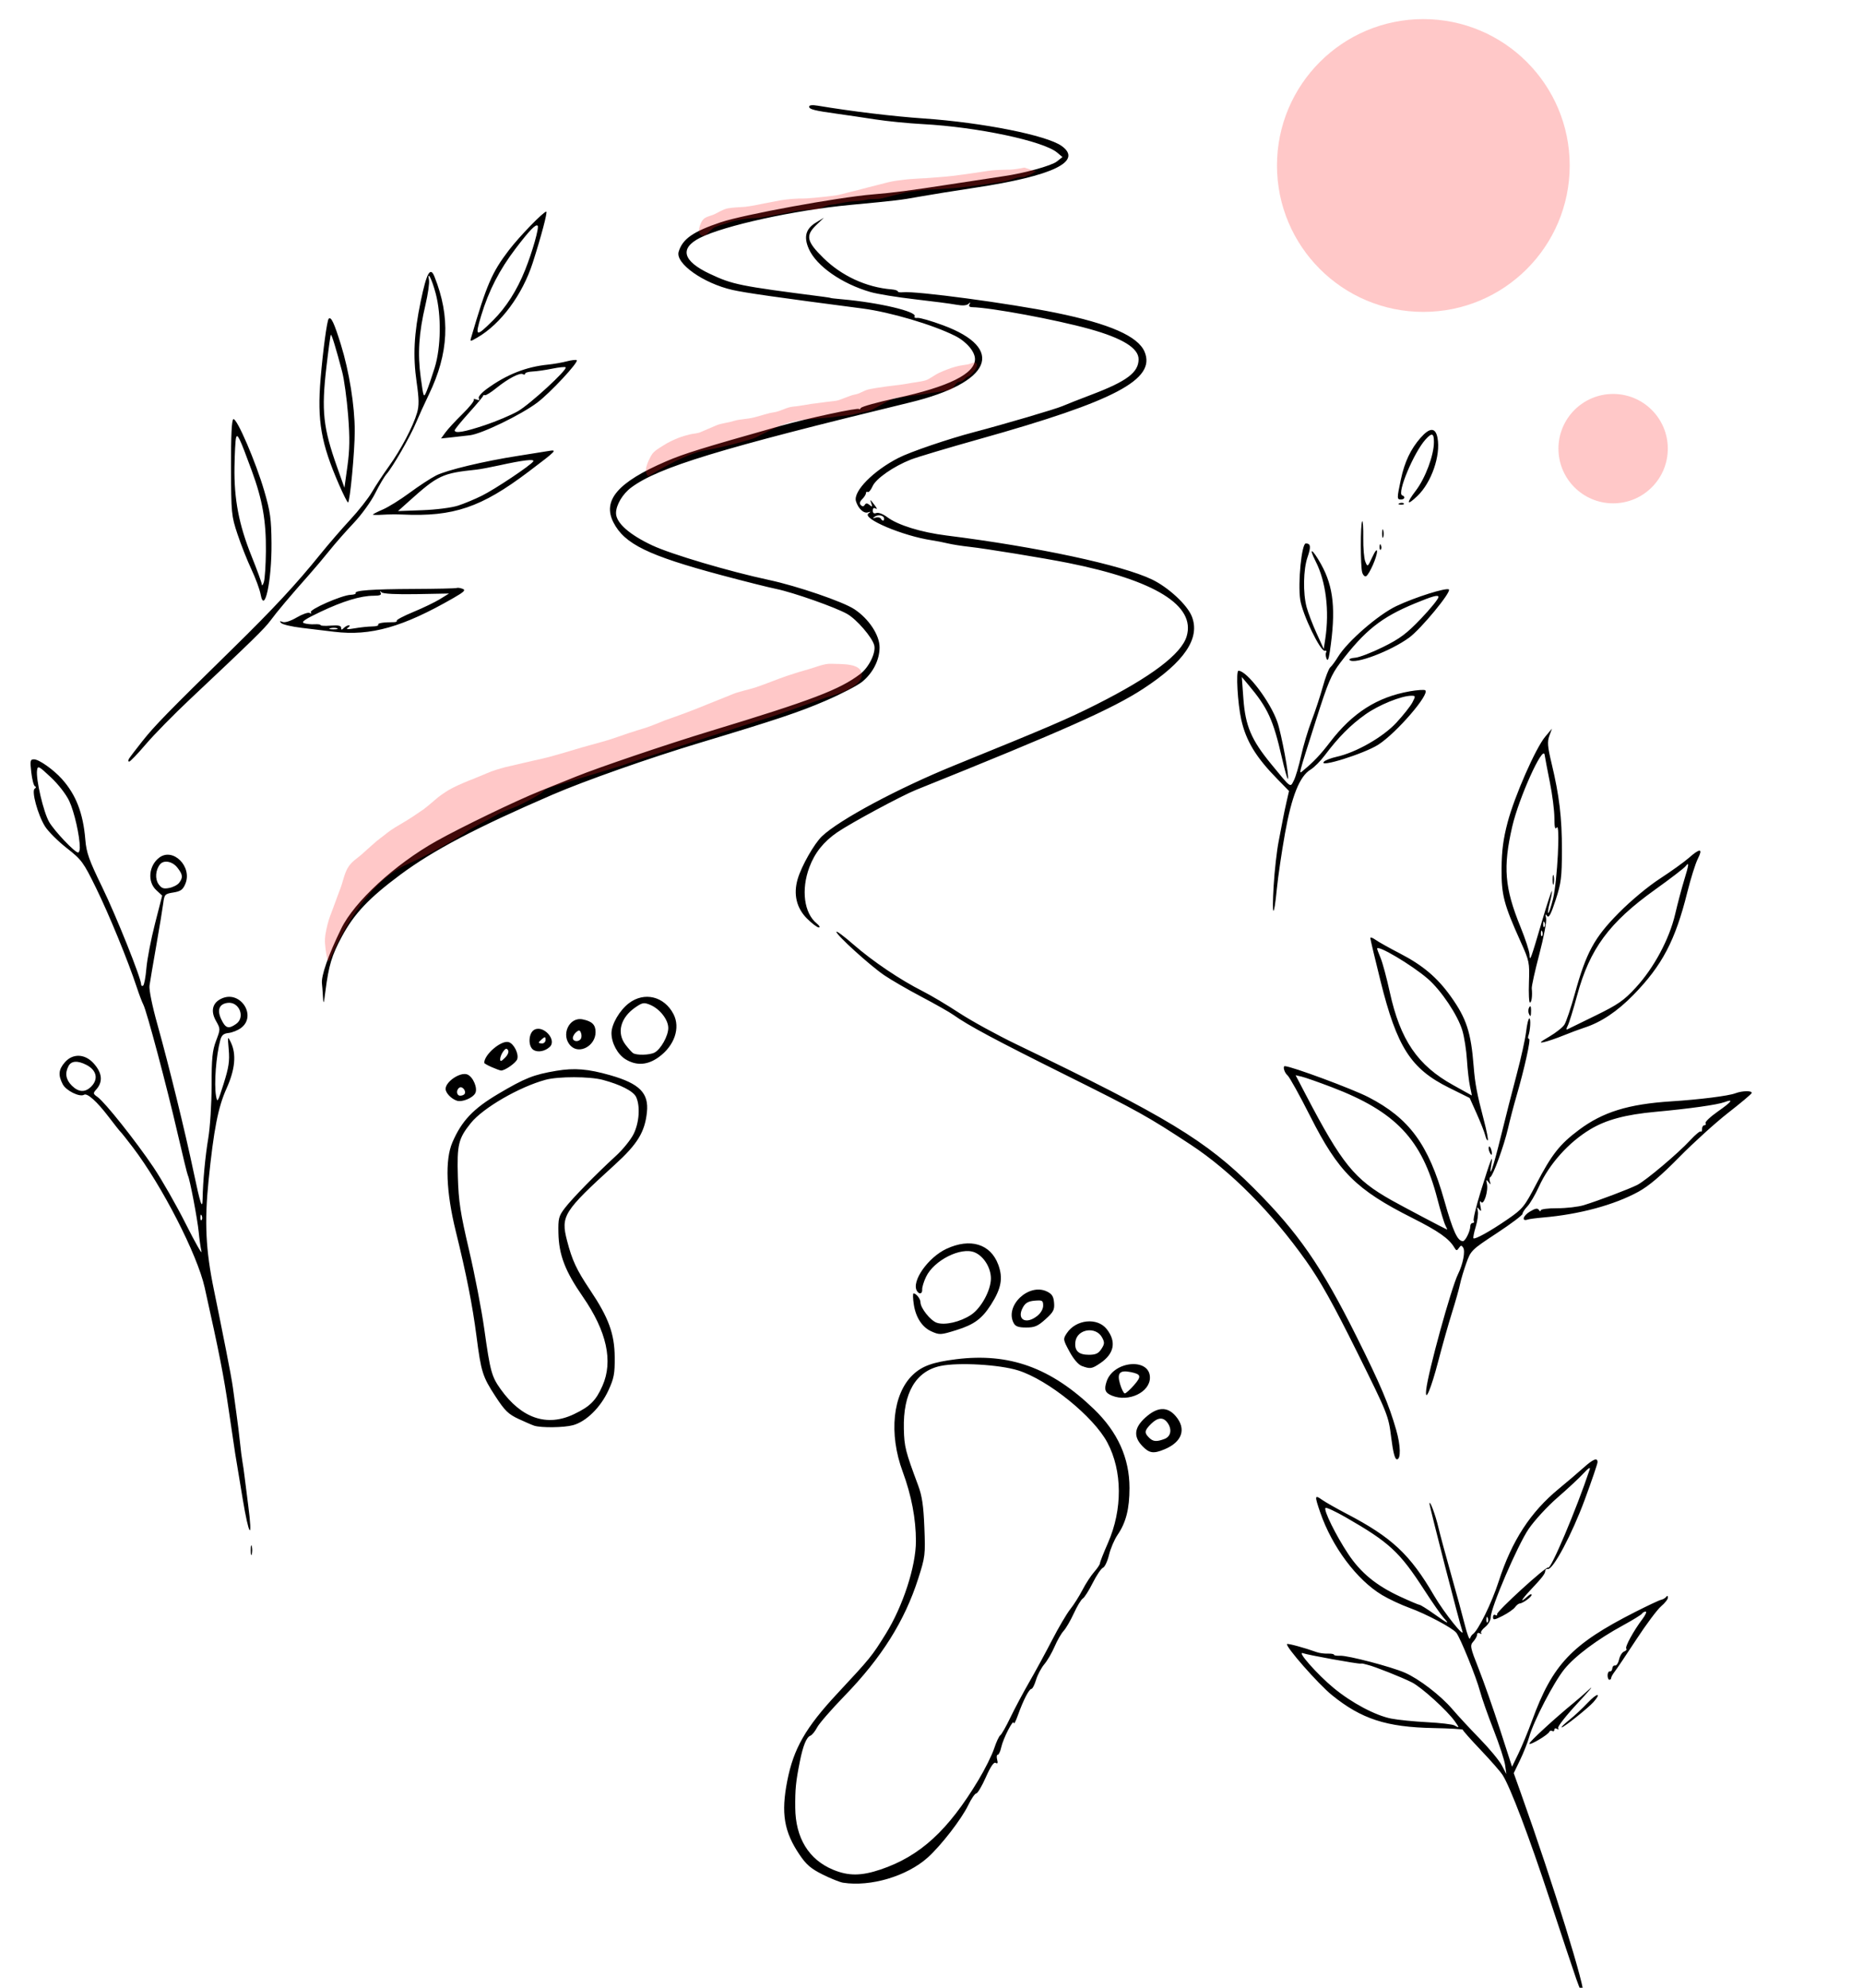 <?xml version="1.0" encoding="UTF-8" standalone="no"?>
<svg
   width="450"
   height="480"
   viewBox="0 0 450 480"
   version="1.1"
   id="svg14"
   xmlns="http://www.w3.org/2000/svg"
   xmlns:svg="http://www.w3.org/2000/svg">
  <defs
     id="defs18" />
  <path
     style="fill:#000000;stroke-width:0.549"
     d="m 380.767,477.957 c -0.768,-2.203 -3.673,-10.92 -6.456,-19.371 -4.979,-15.118 -9.507,-27.055 -11.365,-29.959 -0.52,-0.812 -2.909,-3.541 -5.309,-6.064 -2.401,-2.523 -4.337,-4.711 -4.303,-4.862 0.034,-0.151 -3.151,-0.336 -7.077,-0.412 -11.378,-0.22 -17.407,-2.177 -24.559,-7.974 -3.287,-2.664 -11.31,-11.801 -10.806,-12.306 0.2,-0.2 4.241,0.902 7.206,1.965 0.604,0.216 1.777,0.37 2.607,0.342 0.83,-0.028 1.509,0.091 1.509,0.266 0,0.175 0.679,0.285 1.509,0.245 1.831,-0.088 12.258,2.64 15.578,4.076 3.416,1.478 8.681,5.514 11.501,8.816 1.33,1.558 4.317,4.779 6.638,7.159 2.321,2.38 4.714,5.271 5.319,6.425 l 1.1,2.098 -0.309,-2.195 c -0.17,-1.207 -1.425,-5.035 -2.788,-8.506 -1.363,-3.471 -2.837,-7.661 -3.274,-9.31 -0.902,-3.401 -4.801,-13.003 -5.737,-14.132 -0.996,-1.2 -7.296,-4.54 -11.298,-5.989 -2.033,-0.736 -5.016,-2.133 -6.631,-3.104 -6.112,-3.676 -12.067,-11.637 -14.93,-19.959 -1.393,-4.049 -1.356,-4.309 0.44,-3.04 0.83,0.587 3.485,2.097 5.9,3.356 10.978,5.726 15.373,9.838 21.186,19.826 2.388,4.103 7.586,10.593 6.79,8.479 -0.594,-1.577 -7.936,-30.076 -7.917,-30.732 0.029,-1.044 1.45,2.756 2.153,5.762 0.389,1.66 1.756,6.723 3.038,11.25 1.282,4.528 2.785,10.046 3.34,12.264 0.555,2.217 1.116,3.699 1.247,3.293 0.13,-0.406 0.431,-0.867 0.667,-1.023 1.303,-0.861 4.577,-7.532 6.269,-12.772 3.169,-9.817 7.662,-16.729 14.556,-22.391 1.953,-1.604 4.595,-3.855 5.871,-5 2.403,-2.158 3.44,-2.578 3.445,-1.398 10e-4,0.377 -1.393,4.471 -3.1,9.096 -3.076,8.335 -7.674,16.964 -8.897,16.697 -0.346,-0.075 -0.628,0.12 -0.628,0.435 0,0.701 -0.715,1.63 -3.632,4.718 -2.223,2.354 -2.63,3.264 -0.664,1.485 0.552,-0.5 1.004,-0.682 1.004,-0.406 0,0.529 -2.148,2.085 -2.925,2.118 -0.251,0.012 -0.745,0.416 -1.099,0.9 -0.354,0.484 -1.692,1.415 -2.974,2.069 -1.988,1.014 -2.331,1.061 -2.331,0.322 0,-0.477 0.253,-0.71 0.562,-0.519 0.309,0.191 0.495,0.107 0.412,-0.187 -0.182,-0.646 11.935,-11.7 12.36,-11.275 0.604,0.603 6.814,-14.08 10.022,-23.695 0.225,-0.673 -0.327,-0.326 -1.484,0.935 -1.013,1.104 -3.836,3.735 -6.274,5.846 -2.441,2.115 -5.584,5.527 -6.994,7.597 -2.668,3.914 -9.152,19.01 -9.152,21.308 0,0.732 -0.594,1.77 -1.353,2.368 -0.744,0.586 -1.177,1.26 -0.96,1.5 0.216,0.239 0.084,0.258 -0.293,0.041 -0.391,-0.225 -0.686,-0.104 -0.686,0.28 0,0.371 -0.411,1.129 -0.913,1.684 -0.858,0.948 -0.779,1.349 1.308,6.629 1.221,3.091 3.53,9.666 5.131,14.612 l 2.91,8.993 1.546,-3.194 c 0.85,-1.757 2.32,-5.31 3.266,-7.895 4.997,-13.659 9.556,-18.468 24.894,-26.265 3.018,-1.534 5.858,-2.867 6.311,-2.96 0.453,-0.094 1.005,-0.418 1.226,-0.719 0.246,-0.335 0.406,-0.267 0.412,0.173 0.006,0.397 -0.738,1.35 -1.651,2.118 -0.913,0.768 -3.621,4.395 -6.018,8.059 -2.397,3.665 -4.738,7.145 -5.201,7.735 -0.463,0.59 -0.842,1.269 -0.842,1.509 0,0.24 -0.194,0.437 -0.431,0.437 -0.237,0 -0.431,-0.476 -0.431,-1.058 0,-0.582 0.245,-1.014 0.543,-0.96 0.299,0.054 0.566,-0.272 0.593,-0.725 0.027,-0.453 0.329,-0.768 0.67,-0.7 0.341,0.068 0.777,-0.591 0.969,-1.463 0.192,-0.873 0.739,-1.737 1.217,-1.92 0.478,-0.183 0.71,-0.492 0.516,-0.685 -0.383,-0.383 1.769,-4.319 3.918,-7.168 0.74,-0.981 1.084,-1.784 0.764,-1.784 -0.32,0 -0.721,0.225 -0.891,0.501 -0.17,0.275 -2.222,1.541 -4.56,2.813 -6.212,3.38 -11.62,7.422 -14.202,10.618 -2.537,3.14 -7.392,12.478 -8.451,16.256 -0.38,1.356 -1.381,3.897 -2.225,5.645 l -1.534,3.179 1.803,5.053 c 7.734,21.671 15.785,47.676 15.003,48.459 -0.152,0.152 -0.904,-1.526 -1.672,-3.729 z m -29.373,-62.314 c -1.889,-2.644 -7.994,-8.177 -10.347,-9.378 -2.313,-1.18 -9.105,-3.879 -10.601,-4.212 -0.453,-0.101 -0.947,-0.232 -1.098,-0.29 -0.151,-0.059 -0.466,-0.075 -0.701,-0.037 -0.66,0.108 -12.798,-2.085 -13.933,-2.517 -1.601,-0.61 3.51,5.176 7.424,8.404 4.366,3.601 10.053,6.627 13.885,7.387 1.61,0.319 5.521,0.714 8.69,0.876 3.169,0.163 6.133,0.509 6.586,0.769 1.251,0.719 1.259,0.629 0.094,-1.002 z M 348.712,390.672 c -0.623,-0.679 -2.731,-3.704 -4.683,-6.723 -5.953,-9.204 -8.416,-11.482 -18.961,-17.542 -2.505,-1.439 -4.71,-2.462 -4.9,-2.273 -0.511,0.511 2.499,6.615 5.466,11.087 3.048,4.594 6.79,7.663 12.633,10.363 2.299,1.062 4.382,1.943 4.628,1.958 0.246,0.015 1.806,0.99 3.466,2.168 3.51,2.49 3.902,2.651 2.351,0.96 z m 10.646,0.034 c -0.175,-0.438 -0.305,-0.308 -0.332,0.332 -0.024,0.579 0.106,0.903 0.288,0.72 0.182,-0.182 0.202,-0.656 0.043,-1.052 z m -155.717,63.929 c -0.773,-0.12 -2.996,-1.011 -4.939,-1.979 -2.819,-1.404 -3.945,-2.37 -5.571,-4.775 -3.764,-5.571 -4.503,-10.005 -2.972,-17.833 1.527,-7.811 4.424,-12.865 12.08,-21.08 8.054,-8.642 8.334,-8.986 11.693,-14.391 4.174,-6.715 7.304,-16.334 7.304,-22.445 0,-5.365 -1.085,-11.059 -3.19,-16.74 -3.416,-9.217 -2.412,-18.794 2.454,-23.412 2.223,-2.11 4.824,-3.047 10.4,-3.747 12.872,-1.616 22.944,2.02 33.332,12.033 5.743,5.536 8.59,11.845 8.591,19.038 3.2e-4,5.04 -0.841,8.357 -2.875,11.331 -0.772,1.128 -1.704,3.308 -2.073,4.844 -0.368,1.536 -1.023,2.928 -1.455,3.094 -0.432,0.166 -1.545,1.814 -2.473,3.662 -0.928,1.848 -2.011,3.549 -2.405,3.779 -0.395,0.23 -1.366,1.834 -2.159,3.566 -0.793,1.731 -1.904,3.642 -2.47,4.247 -0.566,0.605 -1.544,2.304 -2.174,3.777 -0.63,1.473 -1.751,3.398 -2.492,4.278 -0.741,0.88 -1.639,2.577 -1.997,3.771 -0.358,1.194 -0.852,2.17 -1.098,2.17 -0.572,0 -1.987,2.735 -3.25,6.283 -0.543,1.525 -1.005,2.404 -1.027,1.953 -0.056,-1.148 -2.567,3.729 -3.035,5.895 -0.212,0.981 -0.59,1.784 -0.839,1.784 -0.25,0 -0.315,0.533 -0.144,1.183 0.218,0.833 0.114,1.063 -0.35,0.776 -0.446,-0.276 -1.218,0.851 -2.387,3.481 -0.95,2.139 -1.989,3.893 -2.308,3.897 -0.319,0.006 -1.198,1.289 -1.952,2.854 -1.617,3.354 -6.557,9.739 -9.765,12.621 -5.023,4.513 -13.788,7.121 -20.452,6.084 z m 9.089,-3.196 c 9.534,-3.23 16.28,-9.406 23.629,-21.634 1.552,-2.583 3.249,-5.99 3.77,-7.571 0.521,-1.581 1.194,-3.027 1.494,-3.213 0.301,-0.186 1.392,-2.103 2.425,-4.26 1.033,-2.157 3.09,-6.021 4.571,-8.586 1.481,-2.566 3.965,-7.134 5.521,-10.153 1.556,-3.018 3.524,-6.361 4.375,-7.428 0.85,-1.067 2.179,-3.166 2.953,-4.665 0.774,-1.499 2.04,-3.443 2.813,-4.32 0.773,-0.877 1.406,-1.825 1.406,-2.106 0,-0.281 0.869,-2.487 1.93,-4.902 3.559,-8.094 3.503,-17.409 -0.145,-24.265 -3.333,-6.264 -14.315,-15.138 -21.542,-17.407 -4.5,-1.413 -14.399,-1.985 -18.73,-1.082 -5.992,1.248 -9.082,6.535 -8.881,15.193 0.101,4.332 0.367,5.384 3.456,13.663 0.943,2.528 1.292,4.887 1.5,10.153 0.26,6.582 0.2,7.083 -1.485,12.348 -3.28,10.248 -8.851,19.103 -17.846,28.366 -3.133,3.226 -6.093,6.634 -6.579,7.574 -0.486,0.94 -1.219,1.837 -1.628,1.994 -0.945,0.362 -1.776,2.407 -2.54,6.243 -0.978,4.917 -1.149,6.633 -1.11,11.174 0.062,7.258 3.253,12.485 9.116,14.932 3.723,1.554 6.829,1.54 11.525,-0.05 z m 156.68,-30.399 c 0,-0.456 6.363,-6.296 10.743,-9.86 0.883,-0.719 2.58,-2.2 3.771,-3.293 1.191,-1.093 -0.104,0.448 -2.878,3.423 -2.774,2.975 -4.884,5.668 -4.688,5.984 0.207,0.336 0.092,0.412 -0.278,0.184 -0.348,-0.215 -0.634,-0.115 -0.634,0.222 0,0.337 -0.226,0.474 -0.502,0.303 -0.276,-0.171 -0.585,-0.099 -0.686,0.16 -0.292,0.745 -4.849,3.449 -4.849,2.877 z m 9.604,-5.67 c 1.207,-0.96 3.245,-2.86 4.528,-4.223 2.21,-2.349 3.409,-2.483 1.372,-0.154 -1.24,1.418 -7.195,6.163 -7.704,6.139 -0.215,-0.01 0.598,-0.803 1.805,-1.763 z M 60.567,374.346 c 0,-1.056 0.113,-1.489 0.251,-0.96 0.138,0.528 0.138,1.393 0,1.921 -0.138,0.528 -0.251,0.096 -0.251,-0.96 z M 58.583,361.724 c -0.87,-5.282 -1.67,-10.118 -1.778,-10.746 -0.107,-0.628 -0.803,-5.32 -1.546,-10.427 -1.218,-8.369 -2.255,-13.649 -5.821,-29.648 -1.773,-7.953 -10.312,-24.604 -17.367,-33.865 -1.423,-1.868 -2.733,-3.519 -2.912,-3.67 -0.179,-0.151 -1.489,-1.801 -2.91,-3.667 -2.827,-3.711 -5.173,-5.819 -5.946,-5.341 -1.041,0.644 -4.346,-0.983 -5.148,-2.535 -1.14,-2.204 -1.018,-3.525 0.487,-5.274 1.916,-2.227 4.881,-2.12 7.001,0.252 2.059,2.304 2.264,4.436 0.605,6.291 -0.805,0.9 -0.78,1.042 0.32,1.812 1.755,1.229 9.263,10.664 13.502,16.968 2.03,3.018 5.554,9.192 7.831,13.72 2.277,4.528 3.971,7.501 3.764,6.607 -0.207,-0.894 -0.505,-2.993 -0.663,-4.665 -0.294,-3.11 -2.179,-12.976 -2.614,-13.68 -0.133,-0.215 -1.26,-4.824 -2.505,-10.241 -2.574,-11.202 -7.448,-29.511 -8.26,-31.027 -0.298,-0.557 -1.012,-2.441 -1.586,-4.187 -2.093,-6.365 -6.702,-17.6 -9.857,-24.028 -3.044,-6.201 -3.457,-6.761 -7.073,-9.594 -2.112,-1.655 -4.464,-4.001 -5.226,-5.214 -1.738,-2.765 -3.331,-8.597 -2.491,-9.116 0.351,-0.217 0.376,-0.447 0.062,-0.568 -0.29,-0.112 -0.691,-1.624 -0.89,-3.359 -0.326,-2.84 -0.26,-3.156 0.658,-3.156 1.186,0 4.673,2.454 6.722,4.731 3.417,3.797 5.145,8.261 5.671,14.652 0.261,3.175 0.883,4.923 4.097,11.525 3.381,6.944 9.391,21.959 9.391,23.46 0,0.317 0.21,0.446 0.468,0.287 0.257,-0.159 0.616,-2.058 0.797,-4.221 0.181,-2.163 1.113,-6.991 2.071,-10.73 l 1.741,-6.798 -1.441,-1.335 c -2.163,-2.005 -1.812,-5.884 0.707,-7.818 3.338,-2.563 8.073,2.168 6.327,6.321 -0.593,1.41 -1.133,1.798 -2.891,2.079 -2.05,0.328 -2.177,0.463 -2.449,2.618 -0.158,1.25 -0.916,5.853 -1.683,10.23 -0.768,4.377 -1.504,8.718 -1.635,9.646 -0.138,0.977 0.663,4.911 1.901,9.329 2.758,9.845 6.693,25.876 8.731,35.572 1.651,7.855 2.156,9.37 2.199,6.597 0.065,-4.185 0.633,-10.278 1.364,-14.635 0.451,-2.687 0.806,-8.304 0.806,-12.754 0,-6.58 0.186,-8.442 1.08,-10.794 1.078,-2.838 1.078,-2.846 -0.033,-4.823 -1.379,-2.454 -0.804,-4.481 1.549,-5.455 4.476,-1.854 8.355,4.324 4.509,7.182 -0.77,0.572 -2.118,1.117 -2.995,1.21 -1.229,0.131 -1.692,0.534 -2.021,1.758 -0.997,3.707 -1.517,10.495 -1.025,13.387 0.309,1.819 0.407,1.666 1.851,-2.904 1.238,-3.92 1.468,-5.463 1.224,-8.232 -0.289,-3.28 -0.271,-3.346 0.499,-1.761 1.393,2.868 1.051,6.549 -1.039,11.181 -2.035,4.511 -3.077,9.863 -4.339,22.295 -1.011,9.955 -0.674,16.776 1.299,26.299 0.568,2.74 1.15,5.6 1.294,6.354 0.144,0.755 0.883,4.459 1.642,8.232 0.759,3.773 1.504,7.848 1.654,9.055 0.15,1.207 0.521,3.924 0.823,6.037 0.302,2.113 0.699,5.323 0.883,7.134 0.184,1.811 0.45,3.91 0.591,4.665 0.141,0.755 0.373,2.36 0.514,3.567 0.141,1.207 0.531,4.294 0.867,6.86 1.182,9.028 0.209,7.845 -1.355,-1.646 z m -9.842,-68.153 c -0.175,-0.438 -0.305,-0.308 -0.332,0.332 -0.024,0.579 0.106,0.903 0.288,0.72 0.182,-0.182 0.202,-0.656 0.043,-1.052 z M 22.025,262.392 c 1.797,-1.797 1.327,-3.959 -1.137,-5.234 -2.124,-1.098 -3.655,-1.007 -4.332,0.259 -0.919,1.717 -0.66,3.287 0.779,4.726 1.633,1.633 3.221,1.718 4.69,0.249 z M 57.025,247.269 c 2.33,-1.632 0.724,-5.509 -2.109,-5.089 -2.005,0.297 -2.534,1.743 -1.461,3.993 1.026,2.152 1.746,2.373 3.57,1.096 z m -13.735,-34.106 c 0.951,-1.277 0.864,-1.983 -0.451,-3.655 -1.208,-1.535 -3.299,-1.913 -4.208,-0.76 -1.076,1.366 -1.224,3.484 -0.333,4.756 0.709,1.013 1.207,1.189 2.592,0.917 0.943,-0.185 2.023,-0.751 2.4,-1.257 z m -24.01,-8.486 c 0,-2.768 -1.323,-8.616 -2.539,-11.219 -0.76,-1.628 -2.633,-4.046 -4.462,-5.762 -2.925,-2.745 -3.165,-2.866 -3.331,-1.688 -0.307,2.169 1.561,10.143 2.926,12.489 1.278,2.195 6.188,7.37 6.995,7.37 0.226,1.7e-4 0.412,-0.535 0.412,-1.19 z M 336.031,347.057 c -0.663,-5.252 -0.797,-5.584 -8.312,-20.717 -5.683,-11.444 -8.81,-17.031 -12.219,-21.836 -8.378,-11.807 -18.223,-21.724 -27.86,-28.065 -10.417,-6.854 -12.641,-8.093 -30.184,-16.823 -17.069,-8.495 -23.566,-11.972 -27.165,-14.538 -0.906,-0.646 -4.363,-2.606 -7.683,-4.356 -3.32,-1.75 -7.395,-4.11 -9.055,-5.244 -3.464,-2.366 -11.525,-9.689 -11.525,-10.469 0,-0.288 1.872,1.11 4.161,3.106 4.619,4.028 11.261,8.502 16.693,11.243 1.962,0.99 5.936,3.355 8.83,5.255 2.895,1.9 9.109,5.307 13.811,7.572 36.418,17.542 45.794,23.222 57.289,34.704 10.757,10.744 16.342,18.805 24.858,35.872 5.753,11.53 7.794,16.336 9.578,22.549 1.081,3.765 1.16,7.086 0.168,7.086 -0.489,0 -0.924,-1.675 -1.386,-5.337 z m -60.087,2.152 c -2.217,-2.314 -1.993,-4.45 0.722,-6.903 2.901,-2.621 5.32,-2.718 7.358,-0.296 2.584,3.071 1.516,6.191 -2.726,7.963 -2.672,1.116 -3.693,0.97 -5.355,-0.764 z m 5.35,-1.74 c 1.574,-0.598 1.862,-2.387 0.644,-3.992 -1.01,-1.331 -2.339,-1.2 -3.926,0.387 -1.576,1.576 -1.654,2.109 -0.485,3.279 1,1 1.812,1.07 3.767,0.327 z m -152.254,-3.191 c -0.453,-0.142 -2.144,-0.872 -3.758,-1.623 -2.495,-1.161 -3.337,-1.982 -5.621,-5.481 -3.1,-4.749 -3.445,-5.844 -4.565,-14.487 -0.978,-7.553 -2.436,-14.938 -5.021,-25.427 -2.319,-9.411 -2.615,-17.168 -0.814,-21.369 2.225,-5.191 5.021,-8.152 11.089,-11.742 6.496,-3.844 8.504,-4.64 14.047,-5.575 4.339,-0.732 7.663,-0.458 13.007,1.07 7.103,2.031 9.357,4.317 8.853,8.98 -0.514,4.757 -2.279,7.641 -7.688,12.568 -12.491,11.375 -13.151,12.424 -11.598,18.416 1.234,4.761 2.291,7.023 5.562,11.903 4.472,6.671 5.898,10.552 5.948,16.189 0.036,4.035 -0.172,5.127 -1.542,8.093 -1.896,4.105 -5.374,7.51 -8.544,8.364 -2.18,0.587 -7.639,0.658 -9.354,0.122 z m 9.604,-2.787 c 3.88,-1.855 5.293,-3.261 6.88,-6.85 2.625,-5.935 1.032,-13.166 -4.737,-21.499 -4.296,-6.204 -5.789,-10.098 -5.902,-15.393 -0.075,-3.521 0.069,-4.081 1.541,-6.013 1.762,-2.311 7.562,-8.239 12.371,-12.641 1.66,-1.52 3.574,-3.889 4.253,-5.265 1.352,-2.739 1.625,-6.688 0.615,-8.904 -0.642,-1.41 -3.742,-3.008 -8.072,-4.162 -3.162,-0.842 -10.727,-0.854 -13.808,-0.021 -6.344,1.715 -15.12,6.792 -18.056,10.446 -3.015,3.752 -3.364,5.196 -3.135,12.994 0.174,5.95 0.588,8.654 2.71,17.723 1.378,5.886 3.024,14.406 3.658,18.933 1.45,10.355 1.779,11.563 3.977,14.638 5.038,7.045 11.182,9.132 17.706,6.013 z m 129.983,-4.458 c -1.702,-0.687 -1.994,-1.443 -1.328,-3.444 1.667,-5.009 10.464,-5.782 10.464,-0.919 0,3.525 -5.135,5.977 -9.136,4.363 z m 5.28,-2.541 c 1.879,-2.141 1.749,-2.652 -0.809,-3.167 -2.656,-0.534 -3.345,0.255 -2.547,2.916 0.369,1.231 0.882,2.238 1.141,2.238 0.258,0 1.255,-0.895 2.216,-1.988 z m 70.587,1.112 c 0.423,-4.195 6.051,-24.638 7.69,-27.935 1.183,-2.379 1.796,-5.535 1.242,-6.393 -0.395,-0.613 -0.575,-0.598 -1.037,0.082 -0.487,0.718 -0.632,0.7 -1.128,-0.144 -1.252,-2.125 -3.822,-3.928 -10.112,-7.094 -13.579,-6.835 -17.868,-11.109 -24.683,-24.599 -2.539,-5.026 -5,-9.457 -5.47,-9.846 -0.745,-0.618 -1.215,-2.221 -0.651,-2.221 1.514,0 16.35,5.5 20.2,7.489 9.868,5.097 14.483,11.384 18.328,24.974 2.108,7.448 3.185,9.795 4.496,9.795 0.579,0 1.774,-2.42 1.774,-3.593 0,-0.439 0.262,-0.797 0.581,-0.797 0.32,0 0.432,-0.242 0.249,-0.538 -0.183,-0.296 0.568,-3.444 1.668,-6.997 2.381,-7.689 3.062,-9.45 2.606,-6.734 -0.712,4.237 0.445,0.883 2.28,-6.608 1.069,-4.364 2.798,-11.146 3.843,-15.07 1.045,-3.924 2.065,-8.554 2.267,-10.29 0.202,-1.736 0.55,-3.156 0.773,-3.156 0.406,0 0.228,2.962 -0.256,4.253 -0.141,0.377 -0.053,0.686 0.196,0.686 0.471,0 -1.155,7.335 -3.103,13.994 -0.618,2.113 -1.521,5.57 -2.007,7.683 -0.942,4.095 -3.602,11.41 -4.254,11.697 -0.216,0.095 -0.259,0.589 -0.097,1.098 0.256,0.802 0.209,0.815 -0.353,0.102 -0.54,-0.686 -0.603,-0.618 -0.378,0.412 0.382,1.744 -0.765,5.318 -1.414,4.404 -0.317,-0.447 -0.376,-0.104 -0.161,0.947 0.263,1.291 0.203,1.469 -0.278,0.823 -0.501,-0.673 -0.564,-0.599 -0.344,0.407 0.148,0.677 -0.078,2.385 -0.502,3.795 -0.424,1.41 -0.672,2.664 -0.55,2.786 0.355,0.355 4.128,-1.746 8.286,-4.613 3.611,-2.491 4.023,-2.998 6.867,-8.443 3.769,-7.217 5.66,-9.621 10.311,-13.105 5.791,-4.337 11.942,-6.238 22.335,-6.903 6.817,-0.436 13.78,-1.31 15.43,-1.938 1.727,-0.657 4.205,-0.685 3.961,-0.045 -0.101,0.264 -2.652,2.404 -5.671,4.755 -3.018,2.352 -8.328,7.163 -11.799,10.691 -4.433,4.506 -7.373,6.996 -9.878,8.365 -5.854,3.2 -14.253,5.467 -23.049,6.222 -1.66,0.142 -3.319,0.363 -3.687,0.489 -1.531,0.527 -1.17,-0.886 0.483,-1.891 1.346,-0.818 1.895,-0.922 2.214,-0.42 0.234,0.367 0.429,0.421 0.435,0.12 0.006,-0.316 1.7,-0.544 3.987,-0.537 2.187,0.006 5.088,-0.33 6.447,-0.748 3.549,-1.093 10.97,-3.902 12.897,-4.883 2.096,-1.067 9.878,-7.633 12.789,-10.791 1.225,-1.329 2.367,-2.275 2.539,-2.104 0.172,0.172 0.312,-0.099 0.312,-0.602 0,-0.503 0.262,-0.915 0.581,-0.915 0.32,0 0.44,-0.229 0.267,-0.508 -0.173,-0.28 1.174,-1.552 2.993,-2.828 3.389,-2.377 3.903,-3.104 1.586,-2.244 -1.723,0.64 -8.509,1.593 -16.644,2.337 -7.226,0.661 -11.892,1.908 -15.731,4.202 -5.242,3.134 -9.933,8.359 -12.442,13.858 -0.895,1.962 -2.153,4.112 -2.796,4.779 -0.643,0.666 -1.169,1.475 -1.169,1.796 0,0.321 -2.806,2.429 -6.237,4.685 -6.104,4.014 -6.26,4.168 -7.361,7.259 -0.618,1.737 -1.298,4.023 -1.512,5.079 -0.213,1.056 -1.085,4.143 -1.937,6.86 -0.852,2.717 -2.335,7.958 -3.295,11.648 -1.745,6.709 -3.271,10.332 -2.93,6.957 z m 4.646,-39.67 c -0.304,-0.569 -1.183,-3.47 -1.953,-6.448 -3.714,-14.37 -10.046,-21.058 -25.521,-26.957 -3.169,-1.208 -6.427,-2.351 -7.24,-2.54 l -1.478,-0.344 2.513,4.804 c 8.705,16.641 11.697,20.324 20.583,25.339 2.543,1.435 12.997,6.956 13.492,7.126 0.086,0.029 -0.093,-0.412 -0.397,-0.98 z m -87.841,33.916 c -0.836,-0.309 -1.997,-1.667 -2.974,-3.478 -1.555,-2.882 -1.574,-3.013 -0.659,-4.41 2.199,-3.357 7.386,-3.9 9.658,-1.012 2.387,3.035 1.829,5.945 -1.578,8.239 -2.029,1.366 -2.394,1.42 -4.446,0.661 z m 4.732,-4.095 c 0.785,-1.198 0.811,-1.591 0.186,-2.759 -1.511,-2.823 -6.104,-2.076 -6.467,1.051 -0.247,2.129 0.774,3.105 3.25,3.105 1.661,0 2.312,-0.3 3.031,-1.397 z m -41.056,-4.253 c -2.204,-0.987 -3.748,-3.325 -4.236,-6.413 -0.24,-1.515 -0.275,-2.755 -0.078,-2.755 0.651,0 1.674,1.304 1.674,2.134 0,1.392 2.395,4.409 3.927,4.946 1.933,0.677 5.662,-0.177 8.276,-1.895 2.448,-1.609 4.81,-5.933 4.81,-8.805 0,-2.596 -1.742,-5.387 -3.927,-6.292 -3.31,-1.371 -9.821,1.905 -11.736,5.904 -0.55,1.149 -0.97,2.521 -0.935,3.049 0.072,1.061 -0.695,1.29 -1.26,0.376 -1.412,-2.285 2.661,-8.107 7.126,-10.186 5.747,-2.676 10.648,-1.183 12.502,3.808 1.206,3.248 0.742,5.793 -1.772,9.71 -2.174,3.389 -4.076,4.783 -8.329,6.106 -3.806,1.185 -4.067,1.198 -6.041,0.314 z m 19.88,-1.997 c -2.23,-4.166 3.607,-9.74 8.002,-7.643 1.243,0.593 1.618,1.176 1.747,2.72 0.143,1.698 -0.138,2.239 -2.06,3.975 -1.861,1.681 -2.625,2.01 -4.673,2.01 -1.859,0 -2.585,-0.256 -3.017,-1.062 z m 5.669,-1.722 c 0.87,-0.684 1.446,-1.681 1.446,-2.503 0,-1.24 -0.187,-1.35 -2.041,-1.195 -1.527,0.127 -2.241,0.529 -2.836,1.593 -1.622,2.904 0.646,4.295 3.43,2.104 z M 359.722,278.009 c -0.179,-0.466 -0.202,-0.969 -0.052,-1.119 0.15,-0.15 0.404,0.231 0.565,0.847 0.342,1.308 -0.038,1.51 -0.513,0.272 z m -0.968,-3.835 c -0.199,-0.792 -1.125,-3.148 -2.058,-5.235 l -1.697,-3.795 -5.005,-2.484 c -9.225,-4.578 -12.557,-9.773 -16.541,-25.787 -1.352,-5.433 -2.458,-10.094 -2.458,-10.357 -2.2e-4,-0.263 0.555,-0.077 1.234,0.413 0.679,0.49 3.334,1.976 5.9,3.301 5.541,2.862 9.04,5.821 12.321,10.419 3.769,5.281 4.866,8.64 5.507,16.851 0.324,4.153 0.796,6.64 2.474,13.029 0.66,2.513 1.084,4.686 0.942,4.827 -0.142,0.142 -0.421,-0.39 -0.62,-1.182 z m -3.668,-11.758 c -0.268,-1.194 -0.605,-4.095 -0.749,-6.448 -0.144,-2.353 -0.646,-5.565 -1.116,-7.139 -1.104,-3.697 -5.132,-9.713 -8.374,-12.505 -3.872,-3.335 -12.206,-8.277 -12.206,-7.238 0,0.134 0.384,1.164 0.854,2.288 0.47,1.124 1.456,4.797 2.192,8.162 2.535,11.595 6.722,17.736 15.34,22.505 2.414,1.336 4.425,2.455 4.469,2.487 0.043,0.032 -0.141,-0.918 -0.409,-2.112 z m -244.706,3.387 c -1.356,-0.432 -2.744,-1.874 -2.744,-2.852 0,-1.773 3.547,-4.141 5.234,-3.494 1.383,0.531 2.573,3.325 1.929,4.528 -0.624,1.167 -3.172,2.215 -4.419,1.818 z m 1.852,-1.654 c 0.434,-0.702 -0.573,-1.935 -1.242,-1.521 -0.881,0.544 -0.751,1.959 0.181,1.959 0.435,0 0.913,-0.197 1.061,-0.438 z m 6.517,-6.468 c -0.981,-0.429 -1.784,-0.891 -1.784,-1.027 0,-2.038 4.166,-5.557 5.92,-5.001 1.252,0.397 2.463,2.813 2.055,4.097 -0.288,0.909 -3.054,2.841 -3.944,2.755 -0.255,-0.025 -1.267,-0.396 -2.248,-0.825 z m 3.962,-4.097 c -0.32,-0.517 -0.608,-0.437 -1.164,0.324 -0.407,0.556 -0.739,1.389 -0.739,1.851 0,0.653 0.26,0.58 1.164,-0.324 0.7,-0.7 0.995,-1.438 0.739,-1.851 z m 28.384,2.209 c -1.91,-1.164 -3.397,-3.923 -3.397,-6.301 0,-2.155 1.956,-5.52 4.206,-7.236 3.724,-2.84 8.539,-1.671 10.767,2.614 1.727,3.321 0.251,7.646 -3.55,10.399 -2.703,1.958 -5.386,2.133 -8.026,0.524 z m 7.017,-1.625 c 1.513,-0.81 3.306,-4.026 3.306,-5.929 0,-2.015 -2.05,-4.633 -4.383,-5.599 -1.481,-0.613 -1.864,-0.549 -3.526,0.59 -3.649,2.5 -4.622,6.18 -2.4,9.074 0.669,0.871 1.471,1.765 1.784,1.986 0.823,0.585 4.039,0.51 5.219,-0.122 z m -29.21,-0.604 c -1.412,-0.816 -1.295,-4.124 0.174,-4.91 2.202,-1.178 5.485,2.47 3.724,4.138 -1.116,1.057 -2.82,1.395 -3.898,0.772 z m 2.881,-2.488 c 0,-0.729 -0.149,-0.767 -0.823,-0.207 -0.453,0.376 -0.823,0.776 -0.823,0.89 0,0.114 0.37,0.207 0.823,0.207 0.453,0 0.823,-0.401 0.823,-0.89 z m 6.084,1.487 c -2.494,-2.494 -0.456,-7.071 2.853,-6.41 2.284,0.457 3.136,1.292 3.136,3.076 0,3.289 -3.876,5.447 -5.989,3.334 z m 2.438,-1.72 c 0.195,-0.316 0.207,-0.962 0.026,-1.434 -0.266,-0.694 -0.486,-0.729 -1.146,-0.181 -0.449,0.373 -0.817,1.018 -0.817,1.434 0,0.885 1.42,1.018 1.937,0.181 z m 233.898,-0.509 c 1.58,-0.92 3.231,-2.225 3.67,-2.901 0.438,-0.676 1.581,-4.069 2.54,-7.54 2.726,-9.875 4.687,-13.475 10.581,-19.432 2.955,-2.986 7.073,-6.414 9.972,-8.299 2.717,-1.767 5.866,-4.029 6.999,-5.027 2.699,-2.379 3.42,-2.297 2.136,0.243 -0.572,1.132 -1.716,4.774 -2.543,8.095 -2.895,11.635 -6.05,17.641 -13.016,24.776 -3.913,4.008 -7.834,6.624 -11.871,7.92 -1.105,0.355 -3.368,1.198 -5.028,1.874 -1.66,0.676 -3.759,1.394 -4.665,1.596 -1.297,0.289 -1.037,0.014 1.226,-1.305 z m 11.188,-5.092 c 5.471,-2.68 6.851,-3.638 9.711,-6.743 4.392,-4.767 8.111,-11.698 9.525,-17.752 0.607,-2.599 1.575,-6.259 2.151,-8.133 1.208,-3.928 1.276,-4.613 0.344,-3.42 -0.368,0.471 -3.67,3.003 -7.339,5.628 -11.095,7.937 -15.796,14.313 -18.836,25.547 -0.928,3.431 -1.952,6.732 -2.275,7.335 -0.323,0.603 -0.378,0.999 -0.122,0.879 0.256,-0.12 3.335,-1.624 6.842,-3.342 z m -16.146,-0.596 c -0.155,-0.405 -0.089,-1.048 0.147,-1.431 0.275,-0.444 0.429,-0.179 0.429,0.736 0,1.597 -0.158,1.787 -0.577,0.695 z M 78.003,240.578 c -0.076,-1.283 -0.18,-2.641 -0.232,-3.018 -0.251,-1.844 1.511,-6.896 4.641,-13.308 3.181,-6.516 12.941,-15.5 22.946,-21.121 5.946,-3.34 19.479,-9.873 25.053,-12.094 2.113,-0.842 6.064,-2.431 8.781,-3.532 5.432,-2.201 22.076,-7.838 32.379,-10.965 24.545,-7.45 31.26,-10.006 36.22,-13.79 2.103,-1.604 3.833,-5.153 3.376,-6.926 -0.496,-1.926 -4.217,-6.24 -6.521,-7.561 -2.757,-1.581 -13.085,-5.222 -17.161,-6.049 -1.811,-0.368 -7.741,-1.858 -13.179,-3.312 -17.752,-4.746 -23.472,-7.537 -26.132,-12.75 -2.716,-5.324 1.07,-9.723 12.669,-14.724 4.349,-1.875 8.477,-3.156 27.465,-8.524 6.681,-1.889 19.205,-4.576 19.216,-4.124 0.006,0.191 0.19,0.071 0.412,-0.266 0.222,-0.338 4.061,-1.404 8.533,-2.37 12.655,-2.733 19.036,-5.893 19.036,-9.426 0,-1.83 -2.09,-4.259 -4.85,-5.636 -5.408,-2.699 -15.625,-5.714 -22.315,-6.585 -20.591,-2.682 -28.347,-3.789 -31.418,-4.485 -7.025,-1.593 -13.831,-6.413 -12.999,-9.207 0.921,-3.095 3.474,-4.883 10.19,-7.139 5.499,-1.847 28.312,-6.024 36.698,-6.72 5.087,-0.422 8.785,-0.905 18.933,-2.471 5.735,-0.885 11.415,-1.75 12.622,-1.922 4.991,-0.711 11.614,-2.532 12.897,-3.546 l 1.372,-1.084 -1.283,-1.08 c -3.319,-2.794 -19.268,-6.17 -32.468,-6.874 -3.471,-0.185 -8.62,-0.695 -11.441,-1.133 -2.822,-0.438 -6.896,-1.04 -9.055,-1.337 -5.677,-0.783 -6.943,-1.102 -6.943,-1.75 0,-0.362 0.767,-0.449 2.058,-0.233 8.256,1.38 18.191,2.578 25.656,3.094 14.21,0.983 29.658,4.061 33.262,6.627 5.229,3.723 -2.072,7.247 -20.914,10.093 -4.98,0.752 -11.031,1.726 -13.445,2.163 -4.555,0.825 -5.359,0.921 -16.738,1.996 -13.42,1.267 -30.423,4.993 -36.243,7.942 -5.008,2.537 -4.176,5.605 2.353,8.682 5.552,2.616 7.097,2.929 27.304,5.529 1.056,0.136 1.921,0.279 1.921,0.317 0,0.039 1.235,0.179 2.744,0.312 8.94,0.789 18.237,2.989 17.523,4.145 -0.165,0.266 0.147,0.423 0.693,0.348 0.546,-0.075 3.326,0.728 6.178,1.784 15.225,5.64 11.699,13.862 -7.992,18.635 -46.037,11.16 -60.688,15.628 -67.31,20.523 -2.098,1.551 -3.696,4.235 -3.696,6.207 0,2.34 3.219,5.2 8.781,7.8 4.581,2.142 18.592,6.291 28.107,8.324 6.868,1.468 17.933,5.254 20.691,7.079 3.484,2.307 6.082,6.237 6.082,9.203 0,3.013 -1.58,6.154 -4.169,8.288 -1.103,0.909 -5.123,2.995 -8.934,4.636 -6.317,2.72 -11.925,4.594 -30.252,10.108 -12.198,3.67 -27.872,9.186 -35.672,12.554 -18.407,7.948 -28.773,13.402 -36.769,19.344 -7.532,5.598 -11.108,9.379 -14.068,14.879 -2.467,4.582 -3.179,6.944 -3.993,13.235 -0.417,3.222 -0.471,3.333 -0.597,1.214 z m 291.309,-3.408 c 0.169,-4.741 0.095,-5.099 -2.036,-9.831 -4.044,-8.981 -4.63,-11.239 -4.577,-17.63 0.036,-4.324 0.402,-7.108 1.467,-11.151 1.658,-6.297 6.765,-17.916 9.089,-20.679 l 1.616,-1.921 -0.635,1.729 c -0.522,1.423 -0.429,2.59 0.529,6.586 1.893,7.894 2.525,13.19 2.51,21.046 -0.012,6.572 -0.184,7.93 -1.521,12.023 -1.127,3.448 -1.645,4.419 -2.052,3.842 -0.403,-0.571 -0.468,-0.425 -0.249,0.559 0.163,0.732 -0.571,4.628 -1.631,8.656 -1.06,4.029 -1.884,7.751 -1.831,8.273 0.18,1.786 -0.031,3.417 -0.442,3.418 -0.226,4.2e-4 -0.333,-2.213 -0.236,-4.919 z m 3.19,-14.839 c 1.288,-4.377 2.353,-7.587 2.366,-7.134 0.014,0.453 -0.239,1.772 -0.562,2.933 -0.322,1.16 -0.476,2.219 -0.343,2.352 0.133,0.133 0.655,-1.397 1.158,-3.402 1.041,-4.146 1.789,-18.591 0.892,-17.249 -0.399,0.597 -0.552,-0.051 -0.558,-2.364 -0.006,-1.753 -0.491,-5.581 -1.08,-8.506 -0.589,-2.925 -1.163,-5.936 -1.274,-6.691 -0.378,-2.554 -6.244,10.442 -7.831,17.345 -2.252,9.803 -1.844,14.778 1.985,24.189 1.185,2.912 2.174,5.933 2.198,6.713 0.057,1.854 0.232,1.382 3.048,-8.185 z m 2.524,-9.878 c 0,-1.056 0.113,-1.489 0.251,-0.96 0.138,0.528 0.138,1.393 0,1.921 -0.138,0.528 -0.251,0.096 -0.251,-0.96 z m -2.496,12.519 c -0.175,-0.438 -0.305,-0.308 -0.332,0.332 -0.024,0.579 0.106,0.903 0.288,0.72 0.182,-0.182 0.202,-0.656 0.043,-1.052 z m 0.549,-2.195 c -0.175,-0.438 -0.305,-0.308 -0.332,0.332 -0.024,0.579 0.106,0.903 0.288,0.72 0.182,-0.182 0.202,-0.656 0.043,-1.052 z m -178.144,-0.955 c -2.554,-2.554 -3.338,-5.873 -2.257,-9.561 0.919,-3.138 4.004,-8.561 5.878,-10.332 4.251,-4.018 18.443,-11.608 32.012,-17.119 22.907,-9.304 27.296,-11.187 34.3,-14.715 13.198,-6.65 20.478,-12.145 21.761,-16.427 2.227,-7.432 -7.611,-13.526 -28.621,-17.731 -5.789,-1.159 -19.947,-3.47 -23.872,-3.896 -1.811,-0.197 -4.157,-0.567 -5.214,-0.822 -1.056,-0.255 -2.785,-0.593 -3.842,-0.751 -7.013,-1.048 -16.999,-5.275 -15.307,-6.479 0.611,-0.435 0.582,-0.486 -0.144,-0.255 -1.004,0.319 -2.339,-0.934 -2.875,-2.7 -0.721,-2.373 4.171,-7.35 10.293,-10.473 2.866,-1.462 11.946,-4.556 18.187,-6.197 7.397,-1.944 19.771,-5.588 21.403,-6.301 0.906,-0.396 4.116,-1.659 7.134,-2.806 8.432,-3.204 11.25,-5.335 11.25,-8.505 0,-2.689 -3.9,-5.093 -11.851,-7.306 -8.13,-2.262 -23.812,-5.174 -28.38,-5.269 -0.632,-0.014 -0.852,-0.27 -0.605,-0.707 0.288,-0.51 0.218,-0.53 -0.275,-0.077 -0.43,0.396 -1.468,0.46 -2.962,0.183 -1.265,-0.235 -5.757,-0.822 -9.983,-1.305 -4.226,-0.483 -9.028,-1.266 -10.673,-1.739 -6.946,-1.998 -13.082,-6.278 -14.914,-10.404 -1.297,-2.921 -0.766,-4.886 1.725,-6.392 l 1.91,-1.154 -1.784,1.701 c -2.723,2.597 -2.43,4.003 1.674,8.027 4.427,4.341 10.354,7.071 16.436,7.571 0.83,0.068 1.509,0.283 1.509,0.478 0,0.194 0.564,0.292 1.253,0.216 3.173,-0.348 25.859,2.696 36.918,4.954 13.03,2.661 19.881,5.673 21.452,9.433 2.78,6.653 -7.094,11.87 -39.82,21.043 -7.671,2.15 -15.158,4.387 -16.637,4.97 -4.205,1.657 -8.437,4.606 -9.251,6.445 -0.403,0.912 -0.928,1.537 -1.166,1.39 -0.238,-0.147 -0.432,-0.023 -0.432,0.275 0,0.298 -0.404,0.946 -0.898,1.44 -0.612,0.612 -0.719,1.076 -0.336,1.459 0.383,0.383 0.684,0.363 0.947,-0.062 0.285,-0.462 0.589,-0.454 1.172,0.03 0.648,0.538 0.721,0.47 0.413,-0.385 -0.402,-1.114 -0.324,-1.065 0.916,0.577 0.503,0.666 0.548,0.911 0.119,0.654 -0.439,-0.264 -0.686,-0.083 -0.686,0.502 0,0.606 0.291,0.803 0.863,0.583 0.488,-0.187 1.62,0.24 2.607,0.982 2.581,1.944 8.166,3.674 14.366,4.452 21.918,2.748 42.379,7.129 49.632,10.627 3.944,1.902 8.474,6.101 9.589,8.887 2.103,5.257 -1.727,10.961 -11.751,17.502 -7.389,4.821 -19.171,10.064 -54.879,24.418 -3.498,1.406 -15.693,7.972 -18.985,10.223 -3.284,2.245 -5.445,4.945 -6.752,8.436 -2.036,5.442 -1.291,11.113 1.787,13.595 0.647,0.521 0.867,0.954 0.49,0.96 -0.377,0.006 -1.656,-0.958 -2.842,-2.143 z m 18.619,-96.568 c 0,-0.787 -1.404,-1.103 -2.245,-0.505 -0.617,0.438 -0.582,0.489 0.169,0.248 0.519,-0.166 1.089,-0.066 1.267,0.223 0.408,0.66 0.808,0.677 0.808,0.035 z m 94.093,88.607 c 0.215,-3.603 0.758,-8.418 1.207,-10.701 0.449,-2.283 0.926,-4.769 1.059,-5.523 0.133,-0.755 0.513,-2.556 0.844,-4.002 l 0.602,-2.63 -2.804,-2.859 c -5.202,-5.304 -7.571,-9.202 -8.738,-14.381 -0.87,-3.861 -1.321,-11.799 -0.67,-11.799 2.024,0 7.657,7.416 9.38,12.348 0.994,2.846 2.951,13.389 2.558,13.782 -0.123,0.123 -0.776,-2.187 -1.45,-5.133 -2.108,-9.202 -3.406,-12.019 -8.127,-17.633 l -1.556,-1.85 0.385,5.271 c 0.478,6.533 1.913,9.914 6.661,15.697 4.945,6.021 4.618,5.784 5.526,4.015 0.431,-0.839 1.216,-3.501 1.745,-5.916 0.529,-2.415 1.672,-6.243 2.54,-8.506 0.868,-2.264 2.089,-5.968 2.714,-8.232 0.625,-2.264 1.434,-4.363 1.799,-4.665 0.365,-0.302 1.218,-1.459 1.897,-2.571 2.238,-3.665 9.698,-10.146 14.064,-12.218 4.492,-2.132 12.151,-4.545 12.695,-4.001 0.611,0.611 -6.749,9.523 -9.583,11.603 -4.479,3.288 -13.241,6.59 -14.399,5.426 -0.237,-0.238 0.358,-0.487 1.323,-0.553 0.965,-0.066 3.996,-1.228 6.736,-2.583 4.113,-2.035 5.715,-3.233 9.192,-6.872 2.316,-2.424 4.211,-4.769 4.211,-5.211 0,-0.606 -1.404,-0.224 -5.712,1.557 -8.109,3.351 -12.064,6.496 -18.018,14.327 -2.16,2.841 -2.958,4.723 -5.817,13.72 -4.467,14.056 -4.254,13.221 -3.126,12.29 2.514,-2.074 4.14,-3.791 6.445,-6.803 5.45,-7.121 11.407,-10.924 19.294,-12.315 1.771,-0.312 3.444,-0.429 3.719,-0.259 1.287,0.795 -6.931,10.334 -11.322,13.143 -3.426,2.192 -14.695,5.71 -13.106,4.091 0.341,-0.347 1.699,-0.869 3.018,-1.159 4.722,-1.04 11.219,-4.747 14.467,-8.255 1.668,-1.802 3.408,-4.001 3.866,-4.886 0.782,-1.513 0.769,-1.61 -0.23,-1.61 -2.441,0 -7.931,2.231 -11.16,4.535 -3.598,2.567 -6.481,5.473 -9.757,9.83 -1.056,1.406 -2.605,2.963 -3.441,3.462 -2.643,1.576 -4.584,6.414 -6.196,15.444 -0.801,4.489 -1.685,10.495 -1.963,13.346 -0.727,7.449 -1.233,6.952 -0.773,-0.758 z M 31.15,183.229 c 0.225,-0.377 1.683,-2.291 3.239,-4.254 2.968,-3.742 6.066,-6.916 21.717,-22.251 9.95,-9.749 15.452,-15.669 21.315,-22.933 1.908,-2.364 5.133,-6.093 7.167,-8.287 2.034,-2.193 4.398,-5.198 5.255,-6.677 0.857,-1.479 2.711,-4.295 4.12,-6.256 2.885,-4.017 5.813,-9.585 6.776,-12.885 0.505,-1.731 0.482,-3.333 -0.107,-7.421 -0.913,-6.338 -0.642,-11.648 0.996,-19.54 1.424,-6.859 2.309,-8.446 3.311,-5.937 3.892,9.739 3.474,18.516 -1.355,28.495 -1.023,2.113 -2.428,5.2 -3.123,6.86 -1.389,3.317 -5.592,10.618 -7.109,12.348 -0.529,0.604 -1.763,2.699 -2.741,4.657 -0.978,1.957 -3.303,5.168 -5.165,7.134 -1.862,1.966 -4.473,4.934 -5.8,6.594 -1.328,1.66 -3.537,4.282 -4.91,5.826 -4.531,5.098 -7.909,9.103 -9.38,11.119 -1.402,1.922 -4.469,4.92 -19.514,19.074 -3.893,3.662 -8.677,8.54 -10.632,10.839 -1.955,2.299 -3.76,4.18 -4.011,4.18 -0.252,0 -0.273,-0.309 -0.048,-0.686 z M 104.991,88.81 c 1.537,-4.949 1.644,-12.675 0.25,-17.942 -0.911,-3.441 -2.107,-5.805 -1.621,-3.202 0.131,0.702 -0.253,3.376 -0.854,5.941 -1.609,6.869 -1.928,11.776 -1.14,17.542 0.673,4.926 0.709,5.01 1.414,3.333 0.398,-0.946 1.276,-3.499 1.951,-5.673 z m 215.422,70.222 c -0.219,-0.555 -0.255,-1.241 -0.081,-1.523 0.174,-0.282 0.027,-0.445 -0.326,-0.362 -1.061,0.249 -5.427,-8.819 -5.945,-12.347 -0.598,-4.076 0.344,-13.569 1.347,-13.569 1.193,0 1.293,0.799 0.416,3.33 -1.016,2.933 -1.122,8.652 -0.222,12.037 0.361,1.358 1.441,4.192 2.4,6.298 l 1.743,3.828 0.371,-2.456 c 1.03,-6.819 0.156,-13.848 -2.327,-18.715 -1.856,-3.639 -0.778,-3.054 1.317,0.714 3.041,5.468 3.604,11.066 2.115,21.033 -0.293,1.963 -0.523,2.457 -0.807,1.734 z M 80.746,152.564 c -1.962,-0.237 -5.506,-0.665 -7.876,-0.95 -2.37,-0.285 -4.592,-0.804 -4.939,-1.154 -0.477,-0.48 -0.398,-0.547 0.323,-0.273 0.581,0.221 1.924,-0.205 3.438,-1.093 1.366,-0.801 2.766,-1.282 3.11,-1.069 0.357,0.221 0.476,0.145 0.278,-0.176 -0.411,-0.666 7.455,-4.119 9.591,-4.21 0.8,-0.034 1.361,-0.216 1.245,-0.405 -0.403,-0.657 3.953,-0.974 13.975,-1.014 5.549,-0.023 10.241,-0.128 10.427,-0.234 0.186,-0.106 0.808,-0.022 1.383,0.187 0.86,0.312 0.47,0.711 -2.195,2.243 -12.199,7.015 -19.954,9.211 -28.759,8.146 z m 0.696,-0.839 c -0.372,-0.15 -1.112,-0.159 -1.646,-0.02 -0.534,0.139 -0.23,0.262 0.676,0.273 0.905,0.012 1.342,-0.103 0.971,-0.253 z m 2.843,-0.729 c 0.317,0.006 0.206,0.266 -0.247,0.581 -0.59,0.411 -0.124,0.452 1.646,0.147 1.358,-0.234 3.249,-0.434 4.201,-0.444 0.952,-0.01 1.617,-0.204 1.477,-0.43 -0.23,-0.372 1.246,-0.609 3.762,-0.606 0.513,5.4e-4 0.832,-0.162 0.709,-0.361 -0.123,-0.199 1.687,-1.151 4.022,-2.115 2.335,-0.964 5.226,-2.358 6.425,-3.099 l 2.18,-1.346 -7.829,0.146 c -4.836,0.09 -8.066,-0.071 -8.45,-0.422 -0.44,-0.402 -0.508,-0.368 -0.233,0.118 0.28,0.496 -0.191,0.688 -1.703,0.693 -3.14,0.01 -7.4,1.303 -12.893,3.913 -3.694,1.756 -4.68,2.435 -3.925,2.707 0.554,0.2 1.687,0.32 2.517,0.267 0.83,-0.053 1.509,0.043 1.509,0.214 0,0.17 1.111,0.221 2.47,0.113 1.762,-0.14 2.47,0.008 2.47,0.517 0,0.555 0.146,0.567 0.659,0.055 0.362,-0.362 0.918,-0.655 1.235,-0.65 z m -21.344,-7.513 c -0.209,-1.154 -1.205,-3.85 -2.212,-5.99 -1.007,-2.14 -2.521,-5.968 -3.363,-8.506 -1.475,-4.445 -1.533,-5.04 -1.561,-16.094 -0.02,-7.837 0.161,-11.542 0.57,-11.679 0.843,-0.282 5.428,10.379 7.454,17.333 1.47,5.047 1.704,6.74 1.752,12.685 0.073,9.047 -1.715,17.348 -2.64,12.252 z m 1.286,-10.42 c 0.065,-7.288 -0.825,-12.345 -3.413,-19.393 -2.97,-8.086 -3.485,-9.157 -3.806,-7.912 -0.149,0.578 -0.316,3.714 -0.37,6.968 -0.13,7.733 1.059,13.967 4.109,21.541 1.341,3.33 2.462,6.417 2.492,6.86 0.03,0.443 0.252,0.188 0.494,-0.567 0.242,-0.755 0.464,-4.129 0.494,-7.498 z m 264.814,5.197 c -0.454,-1.431 -0.454,-11.938 4e-4,-12.393 0.171,-0.171 0.284,1.645 0.25,4.036 -0.033,2.391 0.188,4.964 0.492,5.718 0.544,1.351 0.57,1.334 1.693,-1.098 0.683,-1.479 1.141,-2.029 1.141,-1.372 0,1.32 -1.828,5.486 -2.623,5.977 -0.312,0.193 -0.741,-0.198 -0.953,-0.869 z m 4.193,-6.252 c 0.026,-0.639 0.156,-0.769 0.332,-0.332 0.159,0.396 0.139,0.87 -0.043,1.052 -0.182,0.182 -0.312,-0.142 -0.288,-0.72 z m 0.612,-3.247 c 0.012,-0.905 0.134,-1.209 0.273,-0.676 0.139,0.534 0.13,1.275 -0.02,1.646 -0.15,0.372 -0.264,-0.065 -0.253,-0.971 z M 90.075,124.257 c 0,-0.11 1.089,-0.666 2.419,-1.237 1.331,-0.57 4.232,-2.378 6.448,-4.016 2.216,-1.638 5.09,-3.52 6.386,-4.181 2.564,-1.308 11.608,-3.471 19.869,-4.752 2.867,-0.445 6.078,-0.957 7.134,-1.139 2.413,-0.415 2.27,-0.262 -4.665,4.979 -11.422,8.632 -18.117,10.904 -30.458,10.339 -1.358,-0.062 -3.519,-0.042 -4.802,0.046 -1.283,0.088 -2.332,0.069 -2.332,-0.04 z m 20.58,-2.163 c 1.509,-0.492 4.11,-1.576 5.779,-2.411 3.24,-1.62 11.792,-7.336 12.368,-8.267 0.4,-0.647 -2.425,-0.314 -8.268,0.974 -2.113,0.466 -4.563,0.923 -5.445,1.015 -8.292,0.869 -9.28,1.333 -16.356,7.684 l -2.593,2.328 5.886,-0.215 c 3.36,-0.123 7.064,-0.598 8.63,-1.109 z m 227.372,-0.567 c 0.396,-0.159 0.869,-0.139 1.052,0.043 0.182,0.182 -0.142,0.312 -0.72,0.288 -0.639,-0.026 -0.769,-0.156 -0.332,-0.332 z M 81.915,117.084 c -4.376,-10.029 -5.328,-15.483 -4.477,-25.641 0.571,-6.819 1.552,-14.068 1.958,-14.473 0.578,-0.578 1.304,0.96 2.943,6.242 2.01,6.476 3.336,14.735 3.349,20.854 0.01,4.848 -1.164,17.296 -1.629,17.272 -0.162,-0.008 -1.127,-1.922 -2.144,-4.253 z m 2.168,-16.86 C 83.772,96.3 83.129,91.608 82.654,89.797 81.159,84.1 80.102,80.654 79.909,80.846 79.807,80.949 79.323,84.486 78.834,88.707 77.612,99.245 78.049,103.283 81.444,112.846 l 1.753,4.939 0.725,-5.214 c 0.557,-4.01 0.595,-6.86 0.161,-12.348 z m 257.906,18.247 c 2.308,-3.028 4.372,-8.561 4.372,-11.72 0,-2.179 -0.484,-2.329 -2.025,-0.628 -2.827,3.119 -6.982,13.041 -5.65,13.491 0.84,0.284 0.637,1.006 -0.282,1.006 -1.002,0 -1.004,-0.246 -0.031,-4.835 0.897,-4.232 2.364,-7.333 4.756,-10.058 2.241,-2.552 3.617,-2.546 4.098,0.02 0.797,4.248 -1.467,10.78 -4.86,14.023 -2.601,2.486 -2.784,1.858 -0.378,-1.298 z M 107.593,104.425 c 0.58,-0.801 2.421,-2.796 4.091,-4.432 1.67,-1.636 2.911,-3.177 2.758,-3.424 -0.153,-0.247 0.146,-0.286 0.664,-0.088 0.626,0.24 0.813,0.152 0.556,-0.262 -0.228,-0.37 0.573,-1.322 1.968,-2.339 4.681,-3.413 9.46,-5.308 14.701,-5.828 1.358,-0.135 3.421,-0.493 4.583,-0.796 1.162,-0.303 2.241,-0.423 2.397,-0.267 0.48,0.48 -6.387,7.855 -9.511,10.214 -3.904,2.947 -13.4,7.555 -16.294,7.905 -1.267,0.154 -3.353,0.39 -4.636,0.526 l -2.333,0.247 z m 9.554,-1.763 c 2.755,-0.923 6.327,-2.432 7.938,-3.354 2.921,-1.671 12.071,-10.082 11.543,-10.61 -0.153,-0.153 -1.615,-0.005 -3.248,0.33 -1.633,0.335 -3.773,0.642 -4.754,0.682 -0.981,0.041 -1.784,0.277 -1.784,0.524 0,0.248 -0.24,0.302 -0.533,0.121 -0.712,-0.44 -3.606,1.072 -6.433,3.362 -1.265,1.025 -2.5,1.797 -2.744,1.715 -0.244,-0.081 -0.443,-0.01 -0.443,0.16 0,0.169 -1.543,2.018 -3.43,4.108 -1.886,2.09 -3.43,3.989 -3.43,4.22 0,0.809 2.353,0.404 7.316,-1.259 z m -3.341,-21.153 c 3.736,-12.767 5.025,-15.752 9.109,-21.089 2.557,-3.342 8.35,-9.314 9.034,-9.314 0.362,0 -1.236,6.038 -3.269,12.348 -2.49,7.729 -7.716,14.783 -13.376,18.054 -1.77,1.023 -1.797,1.023 -1.498,0 z m 5.284,-4.144 c 3.176,-3.158 5.779,-7.246 7.755,-12.182 1.771,-4.423 3.429,-10.28 3.025,-10.684 -0.452,-0.452 -1.992,1.146 -5.311,5.505 -3.926,5.158 -6.509,10.181 -8.33,16.204 -1.566,5.18 -1.296,5.289 2.861,1.156 z"
     id="path22085" />
  <circle
     style="fill:#ff2424;fill-opacity:0.251;stroke-width:0.412"
     id="path22061"
     cx="343.803"
     cy="39.965"
     r="35.352" />
  <circle
     style="fill:#ff2424;fill-opacity:0.251;stroke-width:0.154"
     id="path22061-3"
     cx="389.644"
     cy="108.338"
     r="13.208" />
  <path
     style="fill:#ff2424;fill-opacity:0.251;stroke-width:1.226"
     id="path22087"
     d="m 79.691,231.803 c 2.982,-7.141 9.452,-19.086 18.872,-23.186 4.9,-2.133 13.136,-6.858 14.047,-7.727 0.98,-0.789 5.64,-3.08 6.701,-3.754 1.469,-0.858 3.048,-1.511 4.653,-2.068 1.497,-0.57 3.238,-1.502 4.874,-2.401 6.612,-3.637 -4.413,0.118 21.264,-7.768 1.162,-0.523 33.658,-11.078 34.895,-11.407 1.207,-0.252 13.572,-4.735 14.729,-5.13 0.934,-0.221 8.91,-2.34 8.435,-5.7 -0.359,-2.537 -4.752,-2.267 -7.313,-2.37 -1.881,-0.076 -3.679,0.807 -5.495,1.302 -1.761,0.479 -3.504,1.028 -5.233,1.611 -2.493,0.84 -4.914,1.883 -7.409,2.719 -2.034,0.682 -4.422,1.081 -6.159,1.87 -1.767,0.75 -3.572,1.398 -5.34,2.147 -3.61,1.492 -7.206,2.84 -10.64,4.019 -1.464,0.589 -2.913,1.221 -4.414,1.715 -1.432,0.455 -2.872,0.882 -4.298,1.355 -1.757,0.578 -3.483,1.244 -5.258,1.768 -2.591,0.767 -5.217,1.417 -7.8,2.21 -1.57,0.488 -3.149,0.941 -4.733,1.38 -1.792,0.552 -3.625,0.929 -5.453,1.341 -2.169,0.497 -4.336,1.005 -6.503,1.512 -1.53,0.425 -3.069,0.833 -4.521,1.49 -1.475,0.598 -2.929,1.249 -4.422,1.804 -1.644,0.684 -3.292,1.379 -4.836,2.271 -1.133,0.711 -2.26,1.449 -3.255,2.349 -0.875,0.782 -1.794,1.513 -2.71,2.244 -1.668,1.146 -3.346,2.285 -5.092,3.31 -1.272,0.745 -2.564,1.484 -3.725,2.395 -1.07,0.895 -2.244,1.655 -3.265,2.608 -0.988,0.857 -1.954,1.733 -2.923,2.613 -1.082,0.918 -2.338,1.71 -3.132,2.888 -1.043,1.547 -1.321,3.49 -1.975,5.237 -0.534,1.426 -1.078,2.848 -1.59,4.281 -0.544,1.52 -1.208,3.008 -1.575,4.58 -0.347,1.484 -0.707,3.015 -0.583,4.534 0.112,1.374 0.563,5.444 1.182,3.962 z" />
  <path
     style="fill:#ff2424;fill-opacity:0.251;stroke-width:1.226"
     id="path22091"
     d="m 169.371,56.813 c 1.095,0.688 2.14,-1.446 3.338,-1.974 1.268,-0.528 2.613,-0.836 3.912,-1.274 0.931,-0.318 1.908,-0.472 2.875,-0.64 1.36,-0.242 2.745,-0.207 4.113,-0.352 1.61,-0.247 3.204,-0.575 4.804,-0.875 1.294,-0.231 2.58,-0.506 3.874,-0.744 1.454,-0.234 2.926,-0.318 4.396,-0.361 1.333,0.048 2.717,-1.022 4.039,-1.164 1.38,-0.095 3.248,-0.615 4.625,-0.745 1.352,-0.15 2.649,-0.114 3.957,-0.464 1.518,-0.328 2.429,0.021 3.93,-0.374 1.408,-0.308 2.787,-0.728 4.194,-1.039 1.239,-0.365 2.514,-0.559 3.798,-0.663 1.547,-0.274 3.116,-0.361 4.683,-0.426 1.761,-0.062 3.514,-0.267 5.274,-0.369 2.043,-0.199 4.081,-0.462 6.112,-0.764 1.688,-0.2 3.362,-0.487 5.046,-0.72 1.48,-0.193 3.047,-1.089 4.538,-1.107 1.077,0.058 0.617,-0.249 1.666,-0.477 0.767,-0.157 1.108,-0.734 1.87,-0.873 l -3.003,-0.94 v 0 c -0.763,0.147 -0.38,0.072 -1.149,0.224 -1.035,0.177 -2.069,0.322 -3.123,0.28 -1.5,0.037 -3.005,0.071 -4.491,0.29 -1.669,0.248 -3.334,0.525 -5.008,0.747 -2.031,0.288 -4.067,0.568 -6.114,0.716 -1.757,0.109 -3.507,0.323 -5.268,0.365 -1.582,0.076 -3.162,0.187 -4.73,0.419 -1.294,0.134 -2.57,0.372 -3.825,0.719 -1.4,0.337 -2.785,0.73 -4.186,1.063 -1.503,0.408 -3.006,0.818 -4.527,1.158 -1.286,0.35 -2.574,0.707 -3.905,0.843 -1.379,0.143 -2.751,0.341 -4.133,0.449 -1.313,0.136 -2.622,0.224 -3.944,0.201 -1.483,0.057 -2.962,0.181 -4.428,0.421 -1.296,0.238 -2.589,0.491 -3.881,0.745 -1.584,0.323 -3.169,0.647 -4.776,0.84 -1.383,0.114 -2.779,0.113 -4.149,0.369 -0.988,0.17 -2.154,0.912 -3.21,1.414 -0.977,0.464 -2.286,0.579 -2.889,1.477 -0.672,1.001 -1.327,2.962 -0.307,3.603 z" />
  <path
     style="fill:#ff2424;fill-opacity:0.251;stroke-width:1.226"
     id="path22093"
     d="m 156.621,114.997 c 0,0.01 8.601,-5.424 13.737,-6.259 4.127,-0.671 11.162,-2.586 12.161,-3.074 8.833,-4.546 9.085,-4.058 18.576,-4.904 1.558,-0.308 3.149,-0.366 4.715,-0.603 1.185,-0.353 2.406,-0.537 3.611,-0.797 1.501,-0.272 5.332,-2.917 6.832,-3.2 1.371,-0.235 2.75,-0.401 4.124,-0.613 1.637,-0.163 3.259,-0.422 4.879,-0.704 1.45,-0.17 2.865,-0.395 4.278,-0.761 1.044,-0.291 1.108,-1.755 2.189,-1.88 1.28,-0.107 1.245,-1.16 2.502,-1.422 0,0 2.278,-2.042 1.651,-2.994 -0.395,-0.598 -1.43,0.11 -2.14,0.213 -1.002,0.145 -2.01,0.294 -2.985,0.567 -1.334,0.374 -2.63,0.886 -3.89,1.461 -1.194,0.545 -2.402,1.604 -3.462,1.876 -1.382,0.348 -2.797,0.457 -4.193,0.738 -1.626,0.294 -3.267,0.444 -4.904,0.658 -1.372,0.202 -2.748,0.377 -4.109,0.652 -1.522,0.251 -2.234,1.068 -3.753,1.334 -1.198,0.202 -3.276,1.274 -4.47,1.493 -1.557,0.179 -3.11,0.372 -4.662,0.592 -1.751,0.154 -3.913,0.678 -5.666,0.81 -1.835,0.177 -2.946,1.133 -4.77,1.399 -1.499,0.204 -3.285,0.893 -4.761,1.228 -1.736,0.444 -3.113,0.337 -4.834,0.834 -1.42,0.476 -2.911,0.515 -4.291,1.097 -1.185,0.504 -2.374,1 -3.552,1.52 -1.03,0.5 -1.932,0.403 -2.885,0.658 -0.887,0.237 -1.779,0.471 -2.631,0.812 -1.24,0.495 -2.467,1.053 -3.587,1.779 -1.1,0.712 -2.397,1.355 -3.034,2.499 -0.817,1.467 -2.024,3.99 -0.677,4.991 z" />
</svg>
